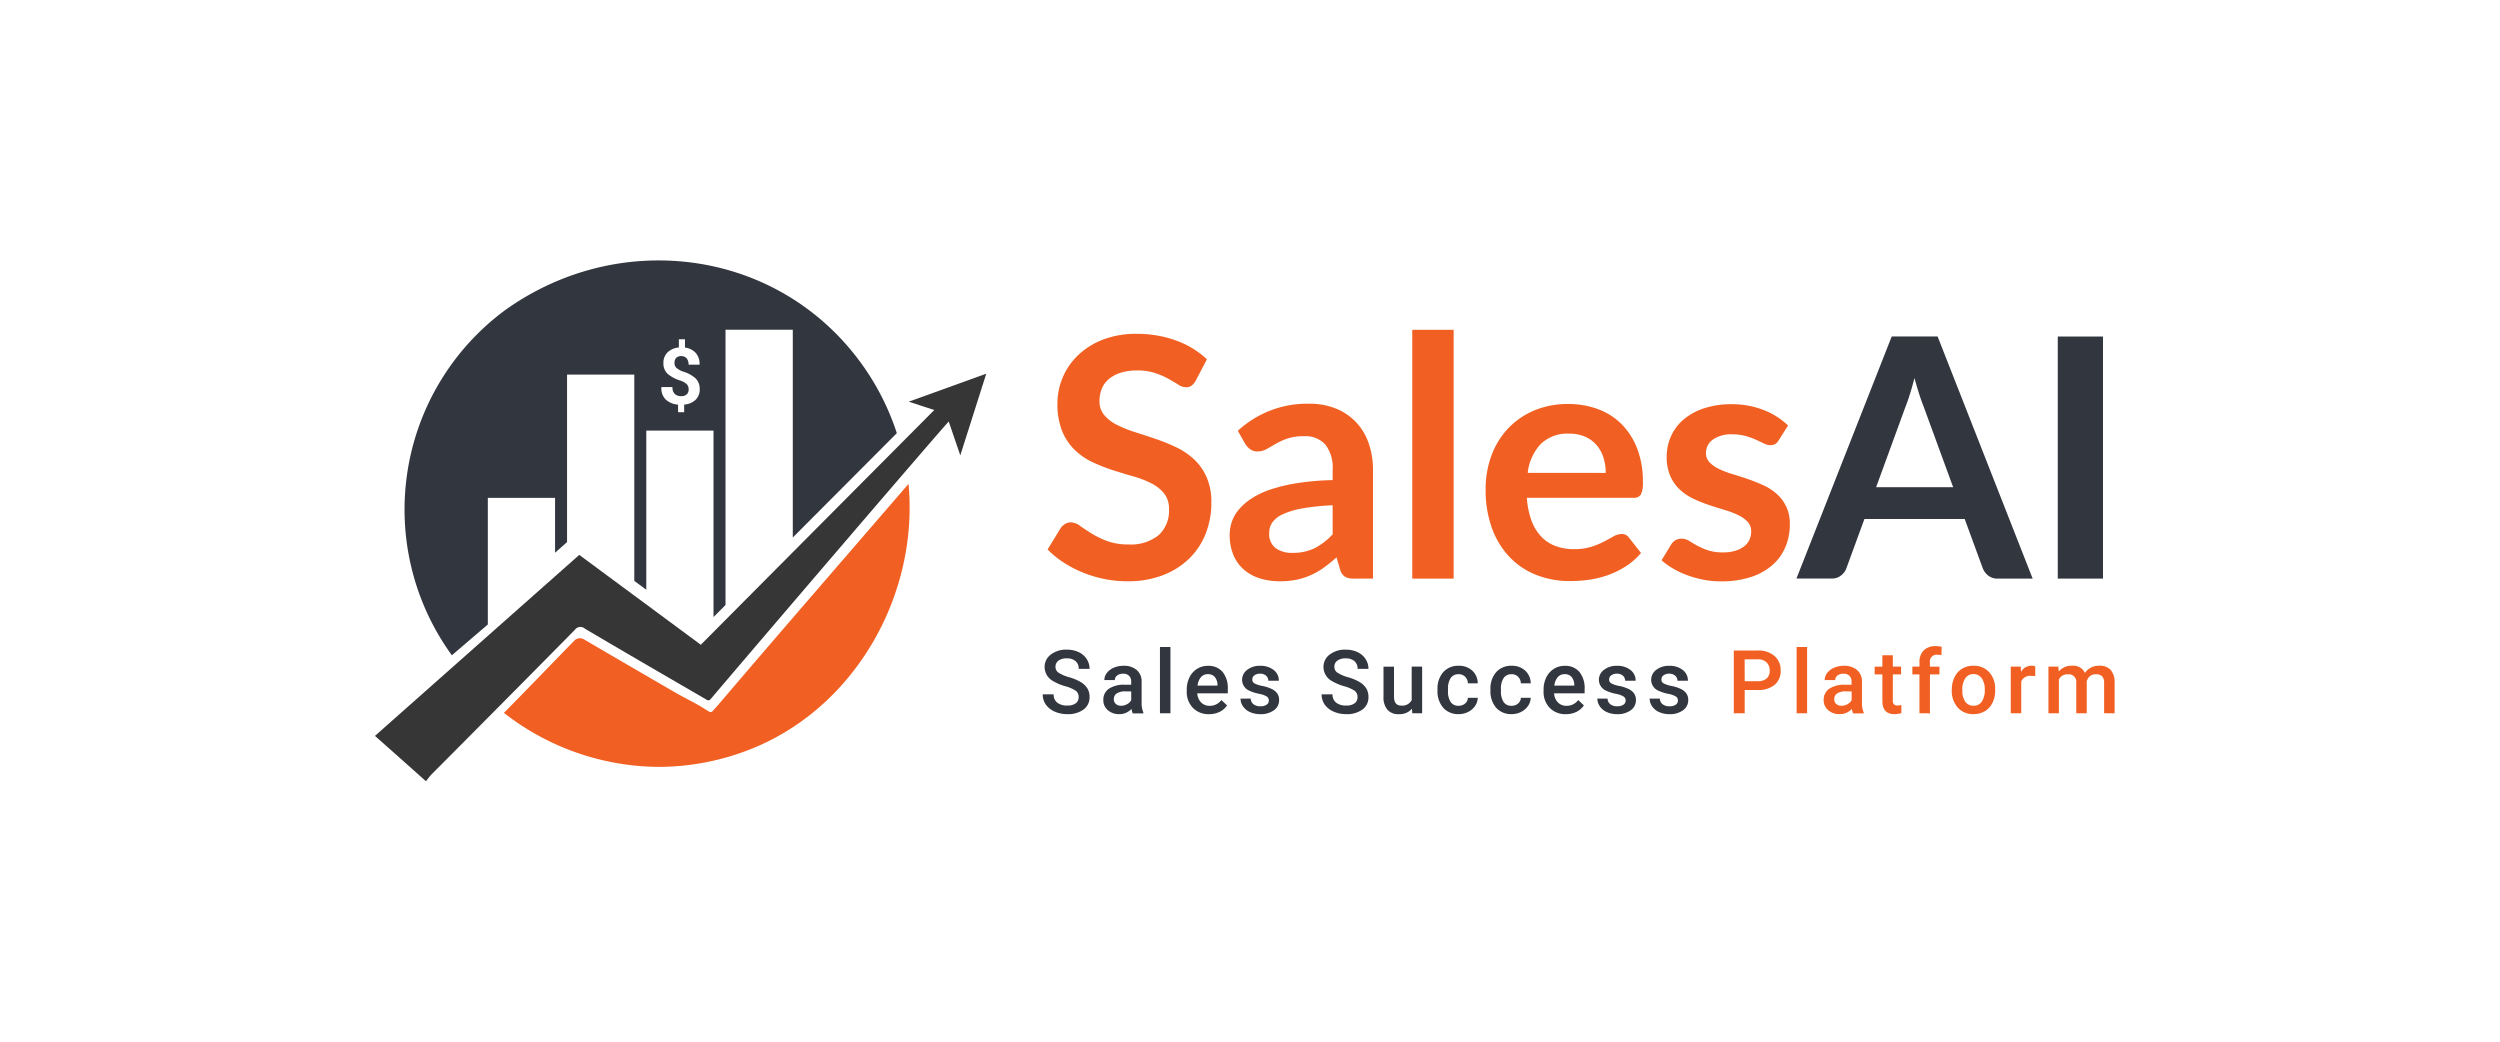 <svg xmlns="http://www.w3.org/2000/svg" width="240" height="100" viewBox="0 0 240 100">
  <g id="sales-ai" transform="translate(16827 15457)">
    <rect id="Rectangle_2644" data-name="Rectangle 2644" width="240" height="100" transform="translate(-16827 -15457)" fill="#fff"/>
    <path id="Path_32507" data-name="Path 32507" d="M125.245,121.665l-.533.594a.276.276,0,0,1-.357.049l-.816-.505c-.823-.477-1.742-.922-2.554-1.4l-1.947-1.131c-2.194-1.275-4.458-2.59-6.691-3.9a.744.744,0,0,0-.911.12c-2.462,2.526-4.911,5.073-6.765,6.942a24.376,24.376,0,0,0,14.746,5.186,24.05,24.05,0,0,0,9.422-1.9c9.751-4.126,15.657-14.8,14.675-25.27C138.189,106.629,130.382,115.62,125.245,121.665Z" transform="translate(-16883.295 -15510.999)" fill="#f16022"/>
    <path id="Path_3709_00000037651362356019342090000003961440589559699108_" d="M89.251,87.9l11.669,8.627c7.454-7.5,14.884-14.969,22.412-22.536-.83-.268-1.572-.512-2.452-.8l7.444-2.688c-.848,2.664-1.646,5.176-2.494,7.843-.4-1.169-.756-2.208-1.109-3.247-.088,0-16.24,18.848-22.886,26.676a.248.248,0,0,1-.314.053l-2.964-1.72c-2.925-1.7-5.85-3.4-8.765-5.126a.655.655,0,0,0-.926.06.385.385,0,0,0-.046.06q-6.863,6.953-13.757,13.873a8.4,8.4,0,0,0-.526.657c-1.682-1.5-3.268-2.908-4.9-4.356Q79.481,96.551,89.251,87.9" transform="translate(-16860.641 -15491.63)" fill="#363636"/>
    <path id="Path_32508" data-name="Path 32508" d="M85.659,74.68V62.524h6.454v5.267l1.152-1.017V50.689H99.72V70.494l1.152.848V56.066h6.454v17.9l1.152-1.155V46.382h6.458v19.95l9.987-10.019a24.132,24.132,0,0,0-3.762-7.168c-8.108-10.634-23.094-12.4-33.933-4.575a23.809,23.809,0,0,0-5.02,33.067Zm16.682-22.79h1.046a.855.855,0,0,0,.23.671.875.875,0,0,0,.6.2.748.748,0,0,0,.541-.177.64.64,0,0,0,.18-.48.682.682,0,0,0-.173-.484,1.726,1.726,0,0,0-.615-.353,3.479,3.479,0,0,1-1.233-.65,1.357,1.357,0,0,1-.4-1.046,1.371,1.371,0,0,1,.4-1.017A1.758,1.758,0,0,1,104,48.089V47.3h.586v.8a1.621,1.621,0,0,1,1.035.516,1.57,1.57,0,0,1,.364,1.106l-.007.018h-1.049a.918.918,0,0,0-.184-.615.746.746,0,0,0-1.01-.035.73.73,0,0,0-.155.484.628.628,0,0,0,.163.452,1.988,1.988,0,0,0,.625.364,3.2,3.2,0,0,1,1.222.65A1.4,1.4,0,0,1,106,52.091a1.359,1.359,0,0,1-.4,1.025,1.784,1.784,0,0,1-1.092.456V54.3h-.586v-.724a1.971,1.971,0,0,1-1.162-.47,1.486,1.486,0,0,1-.438-1.194Z" transform="translate(-16865.828 -15471.73)" fill="#32363f"/>
    <path id="Path_32509" data-name="Path 32509" d="M254.538,150.057a.719.719,0,0,0-.279-.611,3.406,3.406,0,0,0-1.007-.435,4.873,4.873,0,0,1-1.159-.488,1.551,1.551,0,0,1-.823-1.35,1.468,1.468,0,0,1,.594-1.2,2.41,2.41,0,0,1,1.544-.473,2.6,2.6,0,0,1,1.123.233,1.84,1.84,0,0,1,.774.661,1.7,1.7,0,0,1,.283.95h-1.042a.94.94,0,0,0-.3-.738,1.232,1.232,0,0,0-.848-.268,1.292,1.292,0,0,0-.8.219.722.722,0,0,0-.283.611.656.656,0,0,0,.307.551,3.67,3.67,0,0,0,1.01.431,4.658,4.658,0,0,1,1.13.477,1.82,1.82,0,0,1,.625.611,1.579,1.579,0,0,1,.2.809,1.432,1.432,0,0,1-.576,1.2,2.508,2.508,0,0,1-1.569.445,2.92,2.92,0,0,1-1.2-.244,2.037,2.037,0,0,1-.851-.668,1.67,1.67,0,0,1-.3-.993h1.046a.974.974,0,0,0,.339.795,1.488,1.488,0,0,0,.972.283,1.292,1.292,0,0,0,.823-.223A.707.707,0,0,0,254.538,150.057Z" transform="translate(-16977.988 -15540.134)" fill="#32363f"/>
    <path id="Path_32510" data-name="Path 32510" d="M270.373,154.447a1.72,1.72,0,0,1-.117-.417,1.565,1.565,0,0,1-1.176.5,1.583,1.583,0,0,1-1.1-.385,1.227,1.227,0,0,1-.427-.954,1.267,1.267,0,0,1,.533-1.1,2.592,2.592,0,0,1,1.523-.382h.618v-.293a.785.785,0,0,0-.194-.558.769.769,0,0,0-.594-.208.867.867,0,0,0-.562.173.54.54,0,0,0-.219.438h-1.007a1.109,1.109,0,0,1,.244-.689,1.634,1.634,0,0,1,.664-.5,2.354,2.354,0,0,1,.936-.184,1.873,1.873,0,0,1,1.254.4,1.41,1.41,0,0,1,.48,1.113v2.021a2.291,2.291,0,0,0,.17.964v.071h-1.025Zm-1.106-.724a1.167,1.167,0,0,0,.562-.145.954.954,0,0,0,.4-.389v-.844h-.544a1.479,1.479,0,0,0-.841.194.635.635,0,0,0-.283.551.594.594,0,0,0,.191.463A.743.743,0,0,0,269.267,153.723Z" transform="translate(-16988.633 -15542.973)" fill="#32363f"/>
    <path id="Path_32511" data-name="Path 32511" d="M283.957,151.149H282.95V144.79h1.007Z" transform="translate(-16998.594 -15539.675)" fill="#32363f"/>
    <path id="Path_32512" data-name="Path 32512" d="M292.374,154.526a2.081,2.081,0,0,1-1.551-.6,2.188,2.188,0,0,1-.594-1.6v-.124a2.664,2.664,0,0,1,.258-1.2,1.987,1.987,0,0,1,.728-.823,1.912,1.912,0,0,1,1.042-.293,1.756,1.756,0,0,1,1.413.583,2.471,2.471,0,0,1,.5,1.653v.406H291.24a1.345,1.345,0,0,0,.371.876,1.119,1.119,0,0,0,.816.322,1.37,1.37,0,0,0,1.127-.558l.544.516a1.8,1.8,0,0,1-.717.622A2.269,2.269,0,0,1,292.374,154.526Zm-.117-3.84a.842.842,0,0,0-.668.29,1.5,1.5,0,0,0-.325.809h1.918v-.074a1.23,1.23,0,0,0-.268-.763A.849.849,0,0,0,292.258,150.685Z" transform="translate(-17003.301 -15542.966)" fill="#32363f"/>
    <path id="Path_32513" data-name="Path 32513" d="M307.55,153.232a.456.456,0,0,0-.223-.41,2.294,2.294,0,0,0-.735-.247,3.786,3.786,0,0,1-.858-.272,1.144,1.144,0,0,1-.752-1.056,1.191,1.191,0,0,1,.488-.968,1.938,1.938,0,0,1,1.244-.389,2.02,2.02,0,0,1,1.3.4,1.259,1.259,0,0,1,.495,1.032H307.5a.621.621,0,0,0-.216-.484.819.819,0,0,0-.572-.191.9.9,0,0,0-.54.152.48.48,0,0,0-.208.41.4.4,0,0,0,.194.36,2.652,2.652,0,0,0,.788.258,3.634,3.634,0,0,1,.929.311,1.332,1.332,0,0,1,.5.431,1.088,1.088,0,0,1,.162.611,1.164,1.164,0,0,1-.5.979,2.128,2.128,0,0,1-1.311.374,2.356,2.356,0,0,1-.982-.2,1.573,1.573,0,0,1-.671-.548,1.3,1.3,0,0,1-.24-.749h.979a.705.705,0,0,0,.268.548,1.052,1.052,0,0,0,.657.191,1,1,0,0,0,.6-.152A.464.464,0,0,0,307.55,153.232Z" transform="translate(-17012.742 -15542.973)" fill="#32363f"/>
    <path id="Path_32514" data-name="Path 32514" d="M330.318,150.057a.719.719,0,0,0-.279-.611,3.406,3.406,0,0,0-1.007-.435,4.938,4.938,0,0,1-1.159-.488,1.551,1.551,0,0,1-.823-1.35,1.468,1.468,0,0,1,.594-1.2,2.41,2.41,0,0,1,1.544-.473,2.6,2.6,0,0,1,1.123.233,1.84,1.84,0,0,1,.774.661,1.7,1.7,0,0,1,.283.95h-1.042a.94.94,0,0,0-.3-.738,1.232,1.232,0,0,0-.848-.268,1.292,1.292,0,0,0-.8.219.722.722,0,0,0-.283.611.656.656,0,0,0,.307.551,3.671,3.671,0,0,0,1.01.431,4.66,4.66,0,0,1,1.131.477,1.82,1.82,0,0,1,.625.611,1.579,1.579,0,0,1,.2.809,1.432,1.432,0,0,1-.576,1.2,2.508,2.508,0,0,1-1.569.445,2.92,2.92,0,0,1-1.2-.244,2.037,2.037,0,0,1-.851-.668,1.67,1.67,0,0,1-.3-.993h1.046a.974.974,0,0,0,.339.795,1.488,1.488,0,0,0,.972.283,1.293,1.293,0,0,0,.823-.223A.707.707,0,0,0,330.318,150.057Z" transform="translate(-17026.996 -15540.134)" fill="#32363f"/>
    <path id="Path_32515" data-name="Path 32515" d="M346.424,154.152a1.565,1.565,0,0,1-1.258.523,1.377,1.377,0,0,1-1.1-.427,1.83,1.83,0,0,1-.375-1.233v-2.9H344.7V153c0,.569.237.851.707.851a1,1,0,0,0,.989-.526V150.11H347.4v4.48h-.947Z" transform="translate(-17037.875 -15543.115)" fill="#32363f"/>
    <path id="Path_32516" data-name="Path 32516" d="M360.391,153.72a.918.918,0,0,0,.625-.219.747.747,0,0,0,.265-.544h.947a1.475,1.475,0,0,1-.261.781,1.724,1.724,0,0,1-.664.572,1.966,1.966,0,0,1-.9.212,1.91,1.91,0,0,1-1.491-.608,2.411,2.411,0,0,1-.551-1.682v-.1a2.372,2.372,0,0,1,.548-1.636,1.894,1.894,0,0,1,1.491-.615,1.842,1.842,0,0,1,1.3.466,1.655,1.655,0,0,1,.526,1.222h-.947a.922.922,0,0,0-.261-.632.844.844,0,0,0-.629-.247.882.882,0,0,0-.752.353,1.812,1.812,0,0,0-.268,1.074v.163a1.857,1.857,0,0,0,.261,1.088A.878.878,0,0,0,360.391,153.72Z" transform="translate(-17047.361 -15542.966)" fill="#32363f"/>
    <path id="Path_32517" data-name="Path 32517" d="M374.781,153.72a.918.918,0,0,0,.625-.219.747.747,0,0,0,.265-.544h.947a1.474,1.474,0,0,1-.261.781,1.724,1.724,0,0,1-.664.572,1.966,1.966,0,0,1-.9.212,1.911,1.911,0,0,1-1.491-.608,2.411,2.411,0,0,1-.551-1.682v-.1a2.372,2.372,0,0,1,.548-1.636,1.894,1.894,0,0,1,1.491-.615,1.842,1.842,0,0,1,1.3.466,1.655,1.655,0,0,1,.526,1.222h-.947a.922.922,0,0,0-.261-.632.844.844,0,0,0-.629-.247.882.882,0,0,0-.752.353,1.812,1.812,0,0,0-.268,1.074v.163a1.857,1.857,0,0,0,.261,1.088A.873.873,0,0,0,374.781,153.72Z" transform="translate(-17056.668 -15542.966)" fill="#32363f"/>
    <path id="Path_32518" data-name="Path 32518" d="M389.334,154.526a2.081,2.081,0,0,1-1.551-.6,2.188,2.188,0,0,1-.594-1.6v-.124a2.664,2.664,0,0,1,.258-1.2,1.987,1.987,0,0,1,.728-.823,1.912,1.912,0,0,1,1.042-.293,1.756,1.756,0,0,1,1.413.583,2.471,2.471,0,0,1,.5,1.653v.406H388.2a1.345,1.345,0,0,0,.371.876,1.119,1.119,0,0,0,.816.322,1.37,1.37,0,0,0,1.127-.558l.544.516a1.8,1.8,0,0,1-.717.622A2.269,2.269,0,0,1,389.334,154.526Zm-.12-3.84a.842.842,0,0,0-.668.29,1.5,1.5,0,0,0-.325.809h1.918v-.074a1.23,1.23,0,0,0-.268-.763A.844.844,0,0,0,389.214,150.685Z" transform="translate(-17066.006 -15542.966)" fill="#32363f"/>
    <path id="Path_32519" data-name="Path 32519" d="M404.51,153.232a.456.456,0,0,0-.223-.41,2.3,2.3,0,0,0-.735-.247,3.786,3.786,0,0,1-.858-.272,1.143,1.143,0,0,1-.752-1.056,1.191,1.191,0,0,1,.488-.968,1.938,1.938,0,0,1,1.244-.389,2.02,2.02,0,0,1,1.3.4,1.259,1.259,0,0,1,.495,1.032h-1.007a.621.621,0,0,0-.215-.484.819.819,0,0,0-.572-.191.9.9,0,0,0-.541.152.48.48,0,0,0-.208.41.4.4,0,0,0,.194.36,2.652,2.652,0,0,0,.788.258,3.634,3.634,0,0,1,.929.311,1.331,1.331,0,0,1,.5.431,1.088,1.088,0,0,1,.162.611,1.164,1.164,0,0,1-.5.979,2.128,2.128,0,0,1-1.311.374,2.356,2.356,0,0,1-.982-.2,1.573,1.573,0,0,1-.671-.548,1.3,1.3,0,0,1-.24-.749h.979a.705.705,0,0,0,.269.548,1.052,1.052,0,0,0,.657.191,1,1,0,0,0,.6-.152A.464.464,0,0,0,404.51,153.232Z" transform="translate(-17075.449 -15542.973)" fill="#32363f"/>
    <path id="Path_32520" data-name="Path 32520" d="M418.72,153.232a.456.456,0,0,0-.223-.41,2.3,2.3,0,0,0-.735-.247,3.784,3.784,0,0,1-.858-.272,1.143,1.143,0,0,1-.753-1.056,1.191,1.191,0,0,1,.488-.968,1.938,1.938,0,0,1,1.244-.389,2.02,2.02,0,0,1,1.3.4,1.259,1.259,0,0,1,.495,1.032h-1.007a.621.621,0,0,0-.215-.484.819.819,0,0,0-.572-.191.9.9,0,0,0-.54.152.48.48,0,0,0-.208.41.4.4,0,0,0,.194.36,2.652,2.652,0,0,0,.788.258,3.633,3.633,0,0,1,.929.311,1.331,1.331,0,0,1,.5.431,1.088,1.088,0,0,1,.163.611,1.164,1.164,0,0,1-.5.979,2.128,2.128,0,0,1-1.311.374,2.355,2.355,0,0,1-.982-.2,1.573,1.573,0,0,1-.671-.548,1.3,1.3,0,0,1-.24-.749h.979a.705.705,0,0,0,.268.548,1.052,1.052,0,0,0,.657.191,1,1,0,0,0,.6-.152A.464.464,0,0,0,418.72,153.232Z" transform="translate(-17084.639 -15542.973)" fill="#32363f"/>
    <path id="Path_32521" data-name="Path 32521" d="M439.926,149.521v2.236H438.88V145.73h2.307a2.334,2.334,0,0,1,1.6.526,1.77,1.77,0,0,1,.593,1.392,1.713,1.713,0,0,1-.583,1.381,2.444,2.444,0,0,1-1.629.495h-1.247Zm0-.844h1.258a1.246,1.246,0,0,0,.851-.261.967.967,0,0,0,.293-.76,1.046,1.046,0,0,0-.3-.781,1.158,1.158,0,0,0-.82-.3h-1.286Z" transform="translate(-17099.436 -15540.282)" fill="#f16022"/>
    <path id="Path_32522" data-name="Path 32522" d="M456.957,151.149H455.95V144.79h1.007Z" transform="translate(-17110.475 -15539.675)" fill="#f16022"/>
    <path id="Path_32523" data-name="Path 32523" d="M466.123,154.447a1.72,1.72,0,0,1-.117-.417,1.565,1.565,0,0,1-1.176.5,1.583,1.583,0,0,1-1.1-.385,1.227,1.227,0,0,1-.427-.954,1.267,1.267,0,0,1,.534-1.1,2.592,2.592,0,0,1,1.523-.382h.618v-.293a.785.785,0,0,0-.194-.558.769.769,0,0,0-.594-.208.867.867,0,0,0-.562.173.54.54,0,0,0-.219.438H463.4a1.109,1.109,0,0,1,.244-.689,1.634,1.634,0,0,1,.664-.5,2.354,2.354,0,0,1,.936-.184,1.873,1.873,0,0,1,1.254.4,1.41,1.41,0,0,1,.48,1.113v2.021a2.292,2.292,0,0,0,.17.964v.071h-1.025Zm-1.1-.724a1.167,1.167,0,0,0,.562-.145.954.954,0,0,0,.4-.389v-.844h-.544a1.479,1.479,0,0,0-.841.194.635.635,0,0,0-.283.551.594.594,0,0,0,.191.463A.743.743,0,0,0,465.021,153.723Z" transform="translate(-17115.229 -15542.973)" fill="#f16022"/>
    <path id="Path_32524" data-name="Path 32524" d="M478.912,147.03v1.088h.791v.745h-.791v2.5a.561.561,0,0,0,.1.371.463.463,0,0,0,.364.113,1.531,1.531,0,0,0,.353-.042v.777a2.473,2.473,0,0,1-.664.1q-1.161,0-1.159-1.279v-2.537h-.738v-.745h.738V147.03h1Z" transform="translate(-17124.199 -15541.123)" fill="#f16022"/>
    <path id="Path_32525" data-name="Path 32525" d="M488.082,150.987v-3.734H487.4v-.745h.682v-.41a1.542,1.542,0,0,1,.413-1.152,1.581,1.581,0,0,1,1.159-.406,2.319,2.319,0,0,1,.562.074l-.025.788a2.068,2.068,0,0,0-.385-.032.647.647,0,0,0-.721.742v.4H490v.745h-.911v3.734Z" transform="translate(-17130.814 -15539.513)" fill="#f16022"/>
    <path id="Path_32526" data-name="Path 32526" d="M498.13,152.152a2.663,2.663,0,0,1,.261-1.187,1.9,1.9,0,0,1,.731-.813,2.044,2.044,0,0,1,1.085-.283,1.964,1.964,0,0,1,1.473.583,2.294,2.294,0,0,1,.611,1.547l0,.237a2.66,2.66,0,0,1-.254,1.184,1.9,1.9,0,0,1-.728.809,2.075,2.075,0,0,1-1.1.286,1.939,1.939,0,0,1-1.516-.632,2.423,2.423,0,0,1-.569-1.682v-.049Zm1.007.088a1.8,1.8,0,0,0,.286,1.081.937.937,0,0,0,.795.392.921.921,0,0,0,.791-.4,2,2,0,0,0,.283-1.162,1.788,1.788,0,0,0-.293-1.078.93.93,0,0,0-.791-.4.917.917,0,0,0-.781.392A1.961,1.961,0,0,0,499.137,152.241Z" transform="translate(-17137.754 -15542.96)" fill="#f16022"/>
    <path id="Path_32527" data-name="Path 32527" d="M516.489,150.88a2.6,2.6,0,0,0-.41-.032.928.928,0,0,0-.933.53v3.063H514.14v-4.48h.961l.025.5a1.134,1.134,0,0,1,1.01-.583.945.945,0,0,1,.357.057Z" transform="translate(-17148.107 -15542.966)" fill="#f16022"/>
    <path id="Path_32528" data-name="Path 32528" d="M525.337,149.955l.028.466a1.612,1.612,0,0,1,1.293-.551,1.234,1.234,0,0,1,1.229.689,1.587,1.587,0,0,1,1.374-.689,1.4,1.4,0,0,1,1.1.41,1.813,1.813,0,0,1,.371,1.208v2.943h-1.007v-2.915a.9.9,0,0,0-.187-.625.807.807,0,0,0-.618-.2.834.834,0,0,0-.562.184.959.959,0,0,0-.3.484l0,3.074h-1.007v-2.946a.719.719,0,0,0-.809-.791.888.888,0,0,0-.858.491v3.247H524.38v-4.48Z" transform="translate(-17154.73 -15542.96)" fill="#f16022"/>
    <path id="Path_32529" data-name="Path 32529" d="M266.643,64.173a1.473,1.473,0,0,1-.41.491.908.908,0,0,1-.537.152,1.356,1.356,0,0,1-.731-.251c-.261-.166-.576-.35-.94-.555a7.629,7.629,0,0,0-1.279-.555,5.368,5.368,0,0,0-1.728-.251,5.276,5.276,0,0,0-1.576.216,3.337,3.337,0,0,0-1.134.6,2.369,2.369,0,0,0-.682.926,3.066,3.066,0,0,0-.226,1.18,2.045,2.045,0,0,0,.459,1.367,3.839,3.839,0,0,0,1.212.933,11.246,11.246,0,0,0,1.72.692q.964.307,1.978.65a18.838,18.838,0,0,1,1.978.8,6.813,6.813,0,0,1,1.721,1.159,5.259,5.259,0,0,1,1.212,1.713,5.909,5.909,0,0,1,.459,2.459,8.058,8.058,0,0,1-.537,2.95,6.831,6.831,0,0,1-1.576,2.4,7.4,7.4,0,0,1-2.533,1.607,9.309,9.309,0,0,1-3.423.586,11.035,11.035,0,0,1-2.187-.215,11.543,11.543,0,0,1-2.067-.618,10.964,10.964,0,0,1-1.855-.964,8.891,8.891,0,0,1-1.544-1.254l1.268-2.074a1.389,1.389,0,0,1,.417-.378,1.051,1.051,0,0,1,.548-.152,1.538,1.538,0,0,1,.869.329c.311.219.682.463,1.109.731a8.619,8.619,0,0,0,1.5.731,5.791,5.791,0,0,0,2.067.329,4.245,4.245,0,0,0,2.862-.876,3.148,3.148,0,0,0,1.014-2.515,2.322,2.322,0,0,0-.459-1.494,3.7,3.7,0,0,0-1.215-.972,9.29,9.29,0,0,0-1.72-.668q-.965-.276-1.961-.593a17.087,17.087,0,0,1-1.961-.77,6.424,6.424,0,0,1-1.72-1.173,5.36,5.36,0,0,1-1.215-1.809,6.923,6.923,0,0,1-.459-2.678,6.427,6.427,0,0,1,1.975-4.614,7.181,7.181,0,0,1,2.378-1.494,8.745,8.745,0,0,1,3.247-.562,10.883,10.883,0,0,1,3.794.643,8.484,8.484,0,0,1,2.957,1.8Z" transform="translate(-16978.848 -15484.64)" fill="#f16022"/>
    <path id="Path_32530" data-name="Path 32530" d="M302.674,81.264a9.792,9.792,0,0,1,6.847-2.6,6.74,6.74,0,0,1,2.59.473,5.526,5.526,0,0,1,1.929,1.318,5.611,5.611,0,0,1,1.2,2.017,7.777,7.777,0,0,1,.41,2.572V95.455h-1.8a1.823,1.823,0,0,1-.869-.17,1.157,1.157,0,0,1-.48-.682l-.353-1.191a14.892,14.892,0,0,1-1.222.989,7.134,7.134,0,0,1-1.236.714,6.582,6.582,0,0,1-1.374.442,7.885,7.885,0,0,1-1.615.152,6.347,6.347,0,0,1-1.929-.283,4.225,4.225,0,0,1-1.526-.844,3.8,3.8,0,0,1-1-1.4,4.948,4.948,0,0,1-.353-1.947,3.93,3.93,0,0,1,.208-1.247,3.62,3.62,0,0,1,.682-1.18,5.618,5.618,0,0,1,1.229-1.06,8.059,8.059,0,0,1,1.858-.869,15.988,15.988,0,0,1,2.565-.6,25.545,25.545,0,0,1,3.342-.283V85.03a3.621,3.621,0,0,0-.707-2.452,2.587,2.587,0,0,0-2.042-.795,4.8,4.8,0,0,0-1.6.226,6.725,6.725,0,0,0-1.116.505c-.321.187-.615.357-.876.505a1.749,1.749,0,0,1-.876.226,1.136,1.136,0,0,1-.707-.215,1.8,1.8,0,0,1-.466-.505Zm9.1,7.15a21.724,21.724,0,0,0-2.893.3,7.661,7.661,0,0,0-1.879.555,2.5,2.5,0,0,0-1.014.788,1.7,1.7,0,0,0-.3.982,1.722,1.722,0,0,0,.618,1.494,2.679,2.679,0,0,0,1.615.449,4.729,4.729,0,0,0,2.113-.442,6.276,6.276,0,0,0,1.745-1.342Z" transform="translate(-17010.842 -15496.907)" fill="#f16022"/>
    <path id="Path_32531" data-name="Path 32531" d="M355.481,58.59V82.475H351.51V58.59Z" transform="translate(-17042.932 -15483.928)" fill="#f16022"/>
    <path id="Path_32532" data-name="Path 32532" d="M375.4,87.772a7.86,7.86,0,0,0,.449,2.194,4.5,4.5,0,0,0,.933,1.526,3.636,3.636,0,0,0,1.374.9,5,5,0,0,0,1.759.3,5.4,5.4,0,0,0,1.664-.226,7.565,7.565,0,0,0,1.222-.5c.35-.184.654-.35.915-.5a1.549,1.549,0,0,1,.763-.226.817.817,0,0,1,.738.371l1.141,1.448a6.483,6.483,0,0,1-1.48,1.293,8.358,8.358,0,0,1-1.713.837,9.324,9.324,0,0,1-1.816.442,13.147,13.147,0,0,1-1.791.127,8.772,8.772,0,0,1-3.2-.572,7.163,7.163,0,0,1-2.572-1.689,7.928,7.928,0,0,1-1.72-2.766,10.726,10.726,0,0,1-.625-3.819,9.147,9.147,0,0,1,.548-3.176,7.608,7.608,0,0,1,1.569-2.59,7.433,7.433,0,0,1,2.491-1.745,8.237,8.237,0,0,1,3.321-.643,8.06,8.06,0,0,1,2.876.5,6.275,6.275,0,0,1,2.268,1.456A6.781,6.781,0,0,1,386,83.059a8.714,8.714,0,0,1,.537,3.176,2.561,2.561,0,0,1-.194,1.215.8.8,0,0,1-.738.314H375.4Zm7.571-2.4a4.883,4.883,0,0,0-.216-1.456,3.448,3.448,0,0,0-.65-1.2,3.03,3.03,0,0,0-1.1-.813,3.784,3.784,0,0,0-1.551-.3,3.681,3.681,0,0,0-2.71.982,4.782,4.782,0,0,0-1.261,2.78Z" transform="translate(-17055.82 -15496.973)" fill="#f16022"/>
    <path id="Path_32533" data-name="Path 32533" d="M430.492,82.263a.99.99,0,0,1-.339.36.906.906,0,0,1-.449.106,1.421,1.421,0,0,1-.618-.159q-.329-.159-.763-.36a6.792,6.792,0,0,0-.989-.36,4.778,4.778,0,0,0-1.311-.163,3.021,3.021,0,0,0-1.841.5,1.552,1.552,0,0,0-.668,1.3,1.254,1.254,0,0,0,.346.894,3.17,3.17,0,0,0,.915.636,8.921,8.921,0,0,0,1.293.491c.484.145.972.3,1.47.473s.989.367,1.47.586a5.023,5.023,0,0,1,1.293.837,3.694,3.694,0,0,1,1.261,2.918,5.51,5.51,0,0,1-.427,2.194,4.735,4.735,0,0,1-1.261,1.735,5.947,5.947,0,0,1-2.067,1.141,9.007,9.007,0,0,1-2.837.41,8.916,8.916,0,0,1-1.664-.152,9.727,9.727,0,0,1-1.558-.427,8.711,8.711,0,0,1-1.381-.643,6.905,6.905,0,0,1-1.116-.8l.915-1.512a1.268,1.268,0,0,1,.417-.417,1.177,1.177,0,0,1,.611-.145,1.294,1.294,0,0,1,.7.208c.219.138.473.29.763.449a6.826,6.826,0,0,0,1.021.449,4.539,4.539,0,0,0,1.487.208,3.866,3.866,0,0,0,1.215-.17,2.638,2.638,0,0,0,.837-.442,1.672,1.672,0,0,0,.484-.636,1.892,1.892,0,0,0,.152-.749,1.33,1.33,0,0,0-.346-.947,3.052,3.052,0,0,0-.915-.643,8.768,8.768,0,0,0-1.3-.491c-.488-.145-.986-.3-1.494-.473a12.956,12.956,0,0,1-1.494-.6,5.114,5.114,0,0,1-1.3-.876,3.922,3.922,0,0,1-.915-1.3,4.555,4.555,0,0,1-.346-1.865,4.744,4.744,0,0,1,.4-1.929,4.535,4.535,0,0,1,1.18-1.6,5.84,5.84,0,0,1,1.947-1.092,8.135,8.135,0,0,1,2.692-.41,8.259,8.259,0,0,1,3.1.562,7,7,0,0,1,2.332,1.48Z" transform="translate(-17086.74 -15496.991)" fill="#f16022"/>
    <path id="Path_32534" data-name="Path 32534" d="M478.577,83.646h-3.342a1.422,1.422,0,0,1-.915-.283,1.725,1.725,0,0,1-.53-.7l-1.738-4.741h-9.627l-1.735,4.741a1.529,1.529,0,0,1-.5.675,1.382,1.382,0,0,1-.915.3H455.9L465.046,60.4h4.405Zm-7.634-8.776-2.83-7.733c-.138-.343-.283-.749-.435-1.222s-.3-.982-.449-1.526q-.207.821-.435,1.537c-.148.477-.293.89-.435,1.247l-2.812,7.7Z" transform="translate(-17110.441 -15485.099)" fill="#32363f"/>
    <path id="Path_32535" data-name="Path 32535" d="M531.252,83.652H526.91V60.41h4.342Z" transform="translate(-17156.365 -15485.104)" fill="#32363f"/>
  </g>
</svg>
